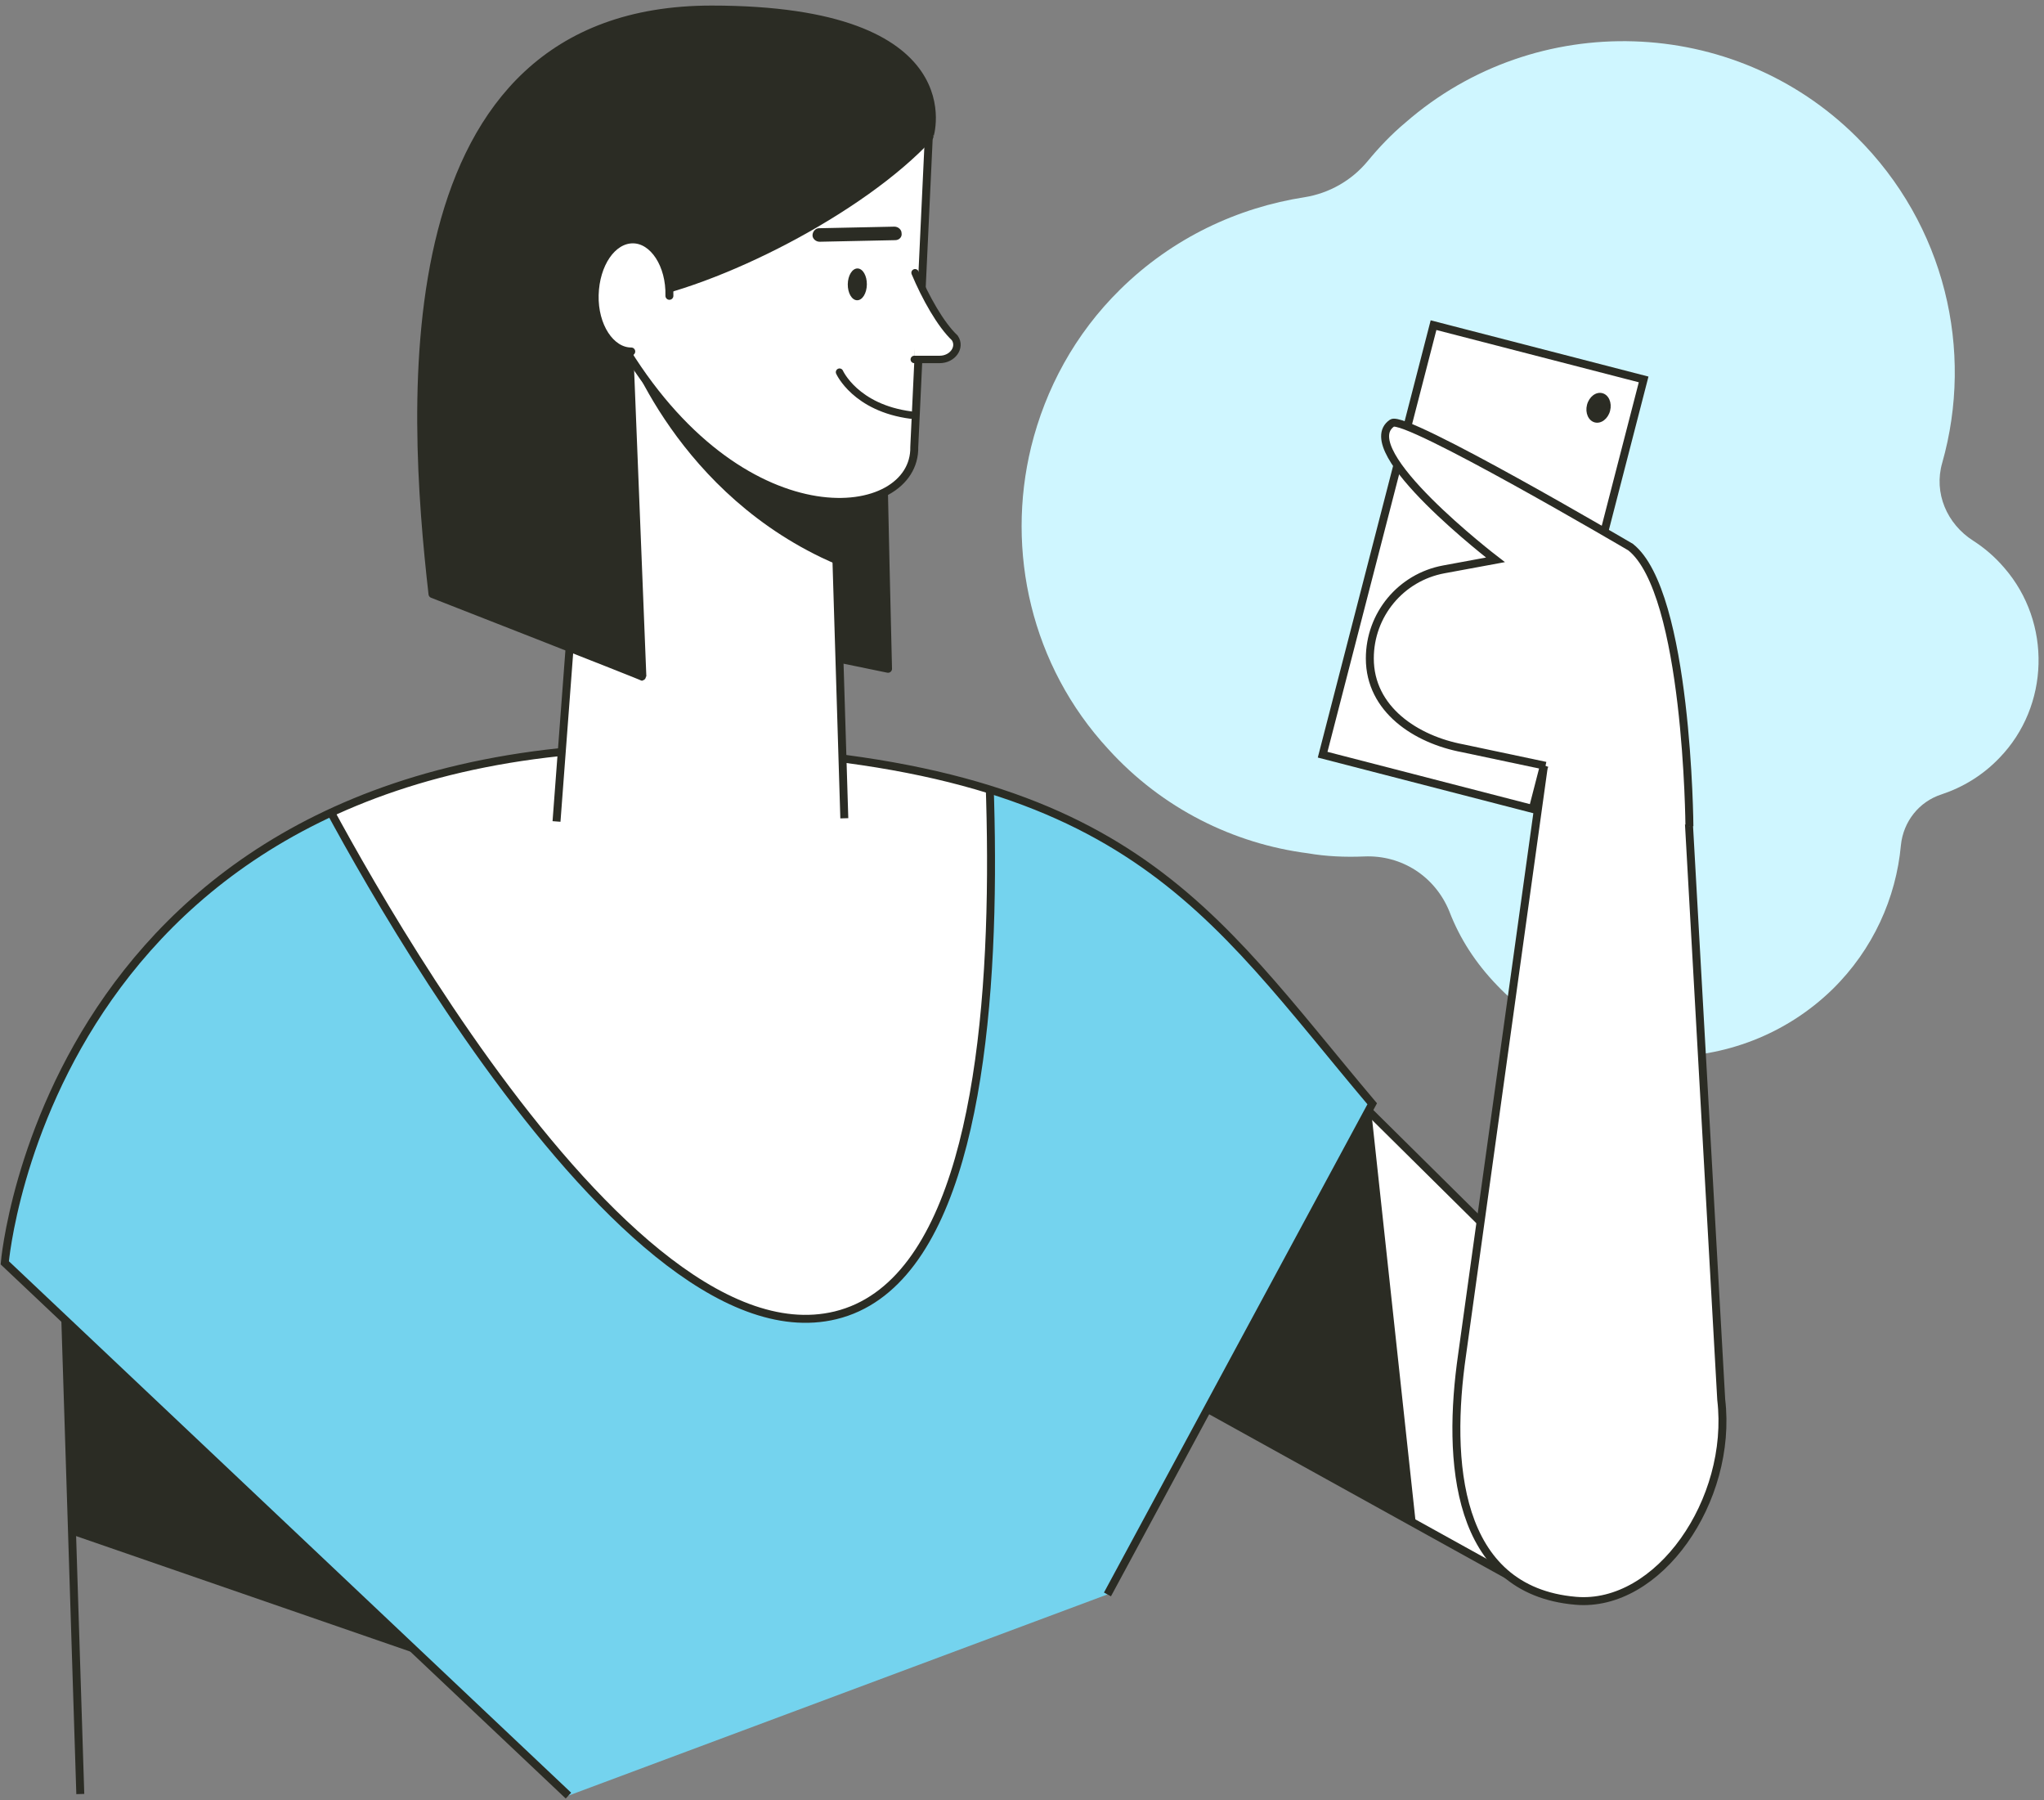 <svg xmlns="http://www.w3.org/2000/svg" xmlns:xlink="http://www.w3.org/1999/xlink" id="Layer_2_1_" x="0px" y="0px" viewBox="0 0 257.1 226.4" style="enable-background:new 0 0 257.1 226.4;" xml:space="preserve"><rect x="0" y="0" width="257.1" height="226.4" fill="#808080" stroke="none"/><style type="text/css">	.st0{fill:#CFF6FF;}	.st1{fill:none;stroke:#2B2C24;stroke-miterlimit:10;}	.st2{clip-path:url(#XMLID_2_);fill:#2B2C24;}	.st3{clip-path:url(#XMLID_3_);fill:#FFFFFF;stroke:#2B2C24;stroke-miterlimit:10;}	.st4{fill:#2B2C24;stroke:#2B2C24;stroke-linejoin:round;stroke-miterlimit:10;}	.st5{clip-path:url(#XMLID_4_);fill:#2B2C24;}	.st6{fill:#FFFFFF;stroke:#2B2C24;stroke-miterlimit:10;}	.st7{fill:#FFFFFF;stroke:#2B2C24;stroke-width:0.934;stroke-linecap:round;stroke-miterlimit:10;}	.st8{fill:#FFFFFF;stroke:#2B2C24;stroke-linecap:round;stroke-miterlimit:10;}	.st9{fill:#FFFFFF;}	.st10{fill:#2B2C24;}</style><g>	<g>		<path class="st0" d="M188.3,123.9c-2.7-2.8-4.7-5.9-6-9.3c-1.8-4.4-6-7.1-10.7-6.9c-2.4,0.1-4.8,0-7.1-0.4   c-9.3-1.2-18.3-5.6-25.1-13.1c-9.7-10.5-12.9-24.9-9.7-38c1.8-7.3,5.5-14.2,11.2-19.8c6.6-6.5,14.8-10.3,23.2-11.6   c3.1-0.5,5.9-2.1,7.9-4.5c1.4-1.7,3-3.4,4.8-4.9c16.4-14.3,41.3-13.5,56.7,1.8c11.2,11.1,14.8,26.9,10.8,41   c-1.1,3.8,0.6,7.7,3.9,9.8c1.4,0.9,2.7,2,3.9,3.4c6,6.9,5.7,17.4-0.6,23.9c-2.1,2.2-4.6,3.7-7.3,4.6c-2.8,0.9-4.8,3.4-5.1,6.4   c-0.6,6.6-3.5,13.1-8.6,18.1C218.7,135.9,199.5,135.7,188.3,123.9z"></path>	</g>	<line class="st1" x1="8" y1="159.2" x2="10.1" y2="225.6"></line>	<g>		<defs>			<polygon id="XMLID_00000016033157373886377480000003574133197030863031_" points="167.8,135.4 197.1,164.4 192.6,199.7     140.4,170.8    "></polygon>		</defs>		<use xlink:href="#XMLID_00000016033157373886377480000003574133197030863031_" style="overflow:visible;fill:#FFFFFF;"></use>		<clipPath id="XMLID_2_">			<use xlink:href="#XMLID_00000016033157373886377480000003574133197030863031_" style="overflow:visible;"></use>		</clipPath>		<polygon class="st2" points="160.3,134.7 140.1,189.3 179.6,205.6 171.9,134.4   "></polygon>					<use xlink:href="#XMLID_00000016033157373886377480000003574133197030863031_" style="overflow:visible;fill:none;stroke:#2B2C24;stroke-miterlimit:10;"></use>	</g>	<g>		<defs>			<path id="XMLID_00000037662123541231034970000015591101713667642043_" d="M71.5,225.8L0.6,158.8c0,0,5.7-67.5,87.6-64.8    c53.7,1.8,63.7,20.3,84.4,44.8l-33.3,61.7"></path>		</defs>		<use xlink:href="#XMLID_00000037662123541231034970000015591101713667642043_" style="overflow:visible;fill:#74D3EE;"></use>		<clipPath id="XMLID_3_">			<use xlink:href="#XMLID_00000037662123541231034970000015591101713667642043_" style="overflow:visible;"></use>		</clipPath>		<path class="st3" d="M38.8,96.8c0,0,37.8,75.5,66.3,68.6c30.8-7.5,16-105.2,16-105.2L38.8,96.8z"></path>					<use xlink:href="#XMLID_00000037662123541231034970000015591101713667642043_" style="overflow:visible;fill:none;stroke:#2B2C24;stroke-miterlimit:10;"></use>	</g>	<path class="st4" d="M111.1,57.9c0.1,4.5,0.2,9,0.3,13.6c0.1,4.2,0.2,8.4,0.3,12.6c-5.8-1.2-11.7-2.4-17.5-3.6l3.9-26.6L111.1,57.9  z"></path>	<g>		<defs>			<polyline id="XMLID_00000158740177219067414020000002076101912922918295_" points="70,103.3 74.9,38.2 104,31 106.2,102.9    "></polyline>		</defs>		<use xlink:href="#XMLID_00000158740177219067414020000002076101912922918295_" style="overflow:visible;fill:#FFFFFF;"></use>		<clipPath id="XMLID_4_">			<use xlink:href="#XMLID_00000158740177219067414020000002076101912922918295_" style="overflow:visible;"></use>		</clipPath>		<path class="st5" d="M107.5,47.7l-29.3-5.5c0,0,6,18.7,25.1,27.9C128.7,82.2,107.5,47.7,107.5,47.7z"></path>					<use xlink:href="#XMLID_00000158740177219067414020000002076101912922918295_" style="overflow:visible;fill:none;stroke:#2B2C24;stroke-miterlimit:10;"></use>	</g>	<path class="st6" d="M212.4,102.9l4.1,73.1c1.5,12.7-7.9,26.2-18.3,25.3c-15.2-1.3-16.2-17.7-14.3-30.9l10.3-74.1l9.6-8.6  L212.4,102.9z"></path>	<g>		<defs>			<path id="XMLID_00000106862676259118743530000012350596244776638867_" d="M78.8,44.2l0-31.2l38.2,0.5L115,56.2    C115.2,65.7,93.9,68.5,78.8,44.2z"></path>		</defs>		<use xlink:href="#XMLID_00000106862676259118743530000012350596244776638867_" style="overflow:visible;fill:#FFFFFF;"></use>		<clipPath id="XMLID_5_">			<use xlink:href="#XMLID_00000106862676259118743530000012350596244776638867_" style="overflow:visible;"></use>		</clipPath>					<use xlink:href="#XMLID_00000106862676259118743530000012350596244776638867_" style="overflow:visible;fill:none;stroke:#2B2C24;stroke-miterlimit:10;"></use>	</g>	<path class="st7" d="M115.1,34.3c1.3,3.1,3.2,6.5,5,8.2c0.8,1.2-0.3,2.7-1.9,2.7l-3.2,0"></path>	<path class="st4" d="M89.5,1.2c-41,0-37.8,49.8-35.1,73.5c0,0,26.6,10.4,26.4,10.4c0,0-1.9-47.6-1.9-47.6  c11.3-1.8,29.5-11.1,38-20.3C116.9,17.3,122.2,1.2,89.5,1.2z"></path>	<path class="st8" d="M84.2,37.2c0.1-3.9-2-7.1-4.6-7.1s-4.7,3.1-4.8,7c-0.1,3.9,2,7.1,4.6,7.1"></path>	<g>		<g>			<rect x="158.7" y="57.7" transform="matrix(0.25 -0.968 0.968 0.25 70.836 234.1)" width="55.8" height="27.3"></rect>		</g>		<g>							<rect x="158.7" y="57.7" transform="matrix(0.25 -0.968 0.968 0.25 70.836 234.1)" class="st9" width="55.8" height="27.3"></rect>		</g>		<g>							<rect x="158.7" y="57.7" transform="matrix(0.25 -0.968 0.968 0.25 70.836 234.1)" class="st1" width="55.8" height="27.3"></rect>		</g>	</g>	<path class="st6" d="M212.5,103.9c0,0-0.2-29.4-7.4-35.1c0,0-28.4-16.7-30-15.6c-5,3.4,13,17.2,13,17.2l-6.5,1.2  c-5.4,1-9.3,5.7-9.3,11.2v0c0,6.4,5.8,10.2,11.7,11.3l10.4,2.2"></path>	<g>					<ellipse transform="matrix(1.364578e-02 -1 1 1.364578e-02 70.565 143.07)" class="st10" cx="107.8" cy="35.8" rx="2" ry="1.2"></ellipse>	</g>	<g>		<path class="st10" d="M112.6,30.2l-9.5,0.2c-0.5,0-0.9-0.4-0.9-0.8v0c0-0.5,0.4-0.9,0.8-0.9l9.5-0.2c0.5,0,0.9,0.4,0.9,0.8v0   C113.5,29.8,113.1,30.2,112.6,30.2z"></path>	</g>	<polygon class="st10" points="9.1,193 52.8,208.1 8.2,166.4  "></polygon>	<path class="st7" d="M105.6,46.8c0,0,2,4.5,9,5.4"></path>			<ellipse transform="matrix(0.25 -0.968 0.968 0.25 101.137 233.119)" class="st10" cx="201.1" cy="51.3" rx="1.9" ry="1.5"></ellipse></g></svg>
